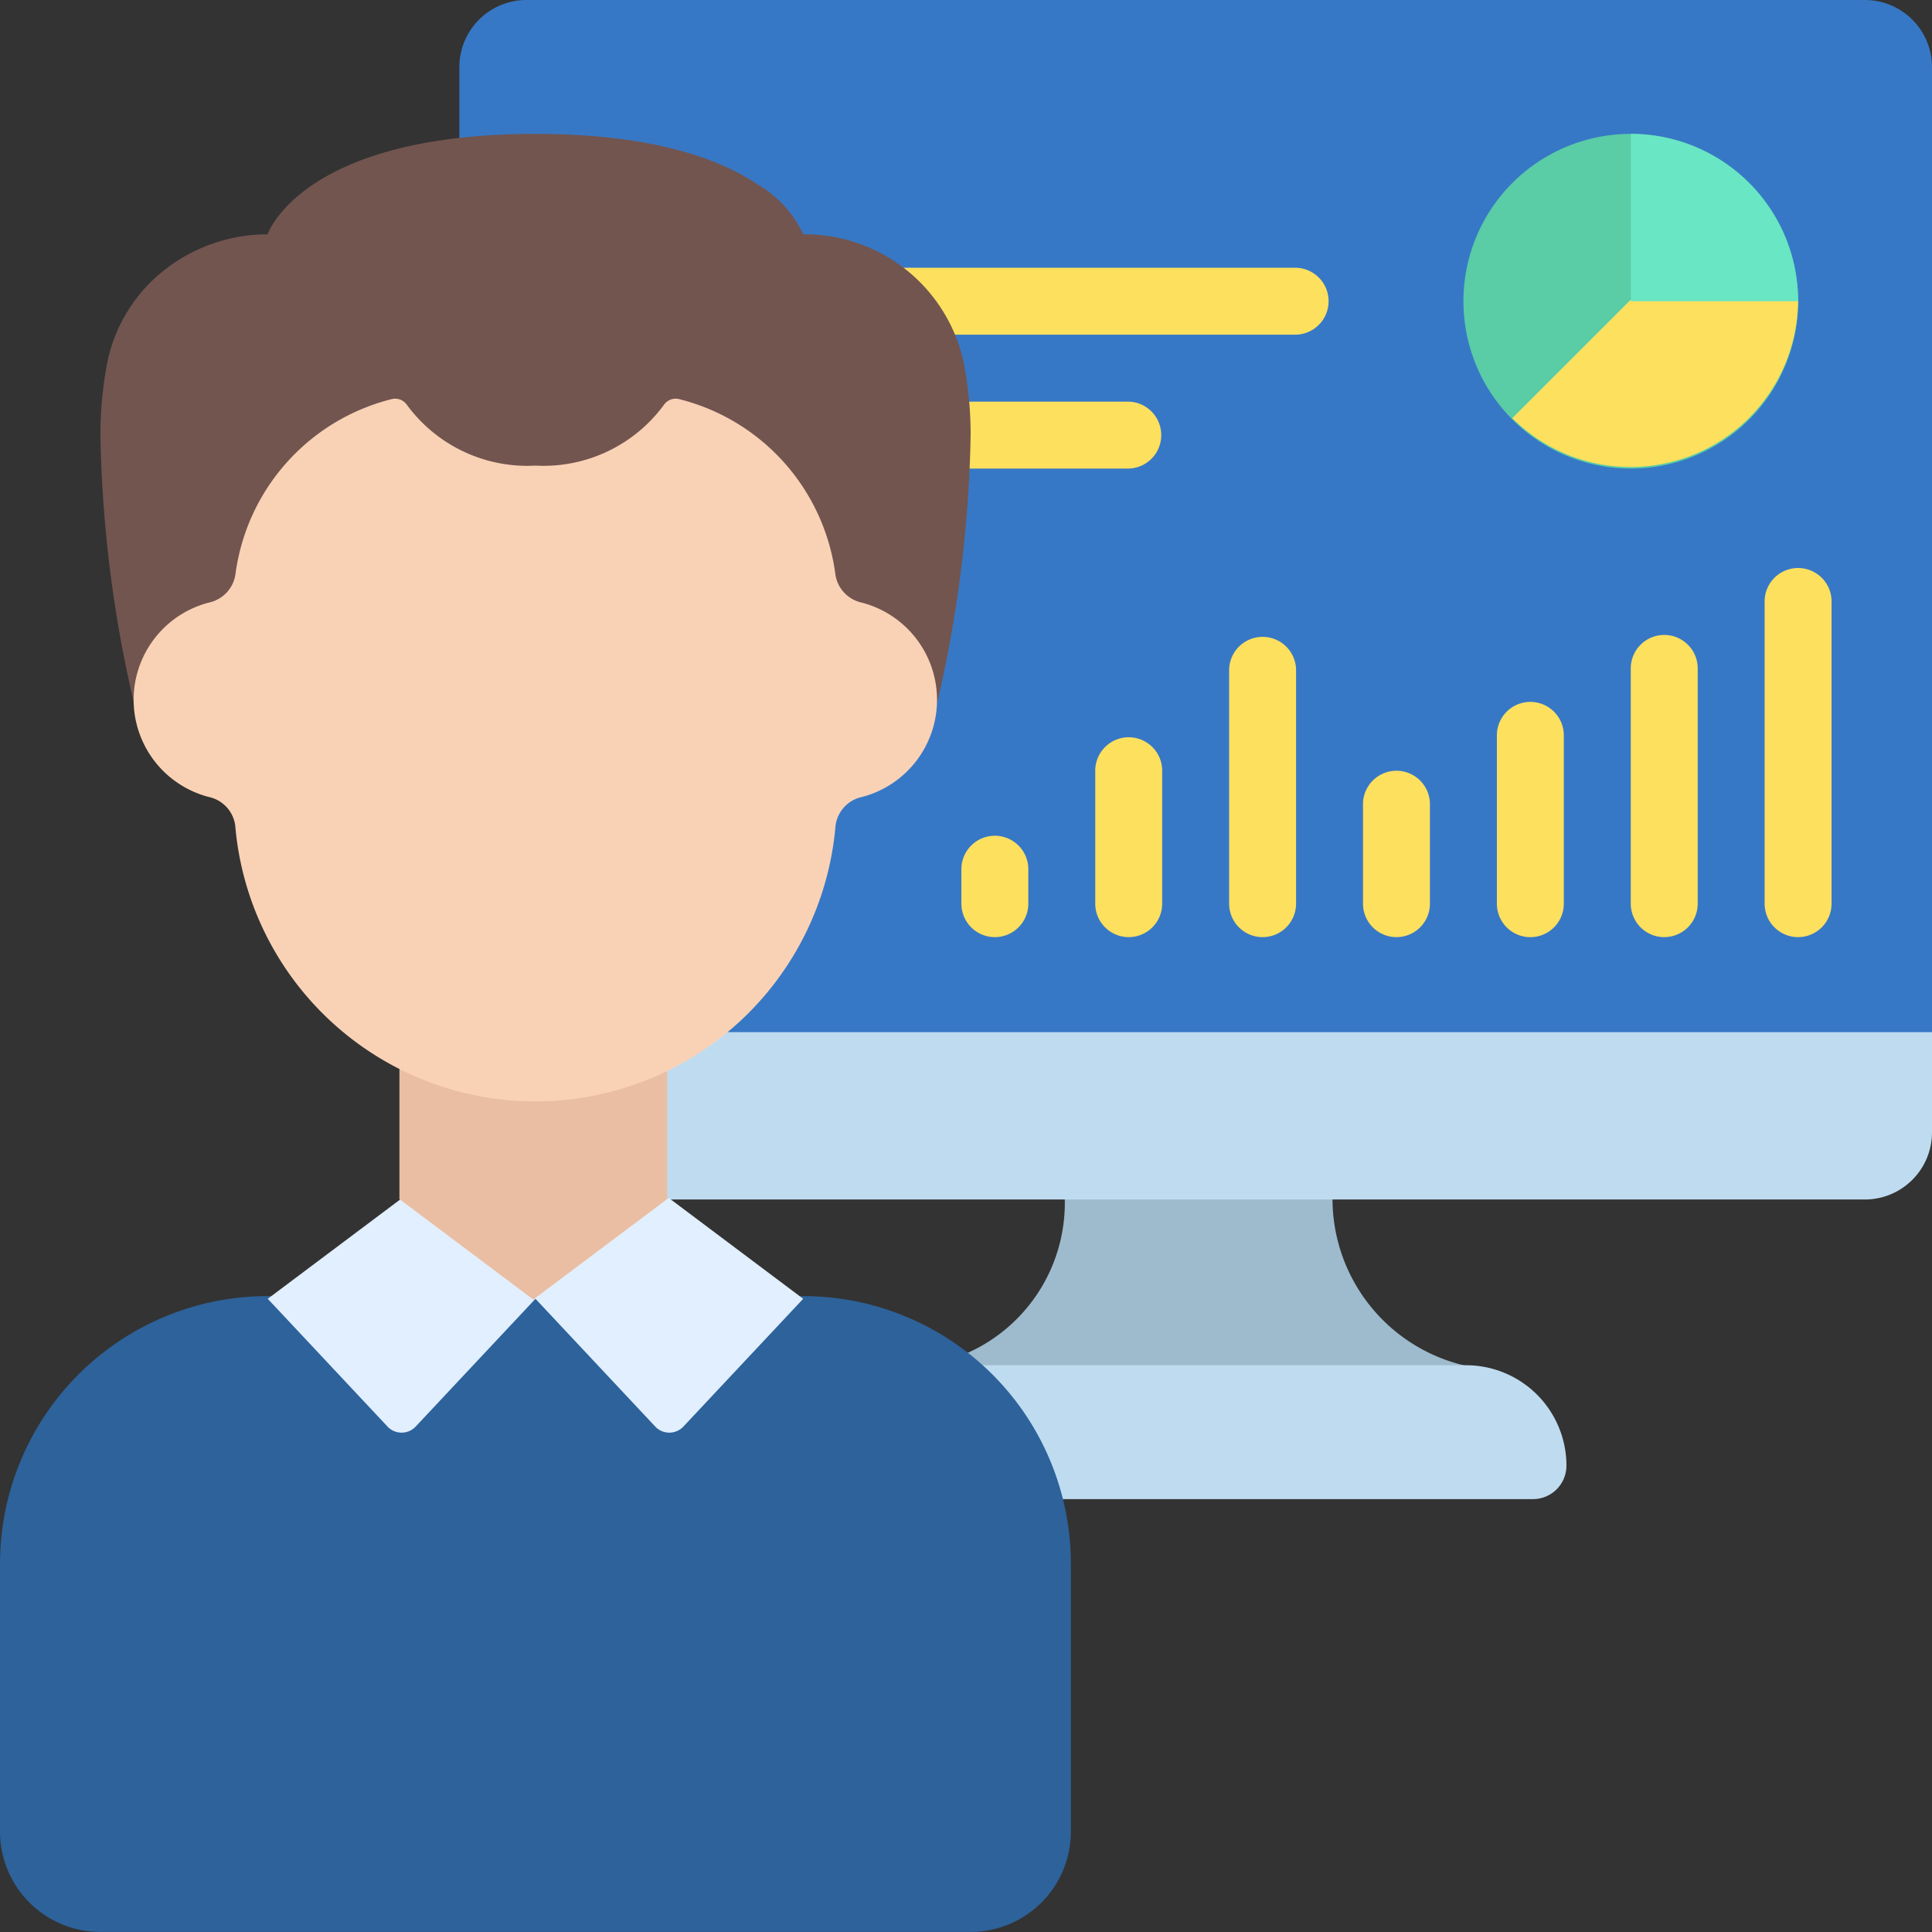 <svg xmlns="http://www.w3.org/2000/svg" width="70" height="70" viewBox="0 0 70 70">
  <rect x="0" y="0" width="70" height="70" fill="#333333" stroke="none"/>
  <g id="그룹_1258" data-name="그룹 1258" transform="translate(-1 -1)">
    <path id="패스_16091" data-name="패스 16091" d="M68.357,3.425V38.592L67.144,39.8H16.213L15,38.592V3.425A2.433,2.433,0,0,1,17.425,1H65.932a2.433,2.433,0,0,1,2.425,2.425Z" transform="translate(2.643)" fill="#3778c6"/>
    <path id="패스_16092" data-name="패스 16092" d="M48.4,43.276v1.213H29.752L29,43.276l1.1-.376a5.959,5.959,0,0,0,3.747-5.687V36h9.7v1.213A6.208,6.208,0,0,0,48.4,43.276Z" transform="translate(5.732 7.214)" fill="#9ebbce"/>
    <path id="패스_16093" data-name="패스 16093" d="M52.04,45.638a1.213,1.213,0,0,1-1.213,1.213H31.983l-2.231-3.638L29,42H48.4A3.638,3.638,0,0,1,52.04,45.638Z" transform="translate(5.715 8.465)" fill="#bfdbf0"/>
    <path id="패스_16094" data-name="패스 16094" d="M68.357,32v3.638a2.433,2.433,0,0,1-2.425,2.425H15V32Z" transform="translate(2.643 6.397)" fill="#bfdbf0"/>
    <path id="패스_16095" data-name="패스 16095" d="M51.063,5a6.063,6.063,0,1,0,6.063,6.063A6.063,6.063,0,0,0,51.063,5Z" transform="translate(9.023 0.851)" fill="#5acca6"/>
    <path id="패스_16096" data-name="패스 16096" d="M56.816,10A6.071,6.071,0,0,1,46.46,14.293L50.753,10Z" transform="translate(9.333 1.857)" fill="#fde05e"/>
    <path id="패스_16097" data-name="패스 16097" d="M56.063,11.063H50V5A6.063,6.063,0,0,1,56.063,11.063Z" transform="translate(10.086 0.851)" fill="#69e6c3"/>
    <g id="그룹_1257" data-name="그룹 1257" transform="translate(30.982 10.701)">
      <path id="패스_16098" data-name="패스 16098" d="M31.213,29.638A1.213,1.213,0,0,1,30,28.425V27.213a1.213,1.213,0,1,1,2.425,0v1.213A1.213,1.213,0,0,1,31.213,29.638Z" transform="translate(-25.149 -5.385)" fill="#fde05e"/>
      <path id="패스_16099" data-name="패스 16099" d="M35.213,30.276A1.213,1.213,0,0,1,34,29.063V24.213a1.213,1.213,0,0,1,2.425,0v4.851A1.213,1.213,0,0,1,35.213,30.276Z" transform="translate(-24.299 -6.023)" fill="#fde05e"/>
      <path id="패스_16100" data-name="패스 16100" d="M39.213,30.914A1.213,1.213,0,0,1,38,29.7V21.213a1.213,1.213,0,0,1,2.425,0V29.7A1.213,1.213,0,0,1,39.213,30.914Z" transform="translate(-23.448 -6.661)" fill="#fde05e"/>
      <path id="패스_16101" data-name="패스 16101" d="M43.213,30.063A1.213,1.213,0,0,1,42,28.851V25.213a1.213,1.213,0,0,1,2.425,0v3.638A1.213,1.213,0,0,1,43.213,30.063Z" transform="translate(-22.598 -5.81)" fill="#fde05e"/>
      <path id="패스_16102" data-name="패스 16102" d="M47.213,30.489A1.213,1.213,0,0,1,46,29.276V23.213a1.213,1.213,0,1,1,2.425,0v6.063A1.213,1.213,0,0,1,47.213,30.489Z" transform="translate(-21.747 -6.235)" fill="#fde05e"/>
      <path id="패스_16103" data-name="패스 16103" d="M51.213,30.914A1.213,1.213,0,0,1,50,29.7V21.213a1.213,1.213,0,1,1,2.425,0V29.7A1.213,1.213,0,0,1,51.213,30.914Z" transform="translate(-20.896 -6.661)" fill="#fde05e"/>
      <path id="패스_16104" data-name="패스 16104" d="M55.213,31.339A1.213,1.213,0,0,1,54,30.127V19.213a1.213,1.213,0,1,1,2.425,0V30.127A1.213,1.213,0,0,1,55.213,31.339Z" transform="translate(-20.046 -7.086)" fill="#fde05e"/>
      <path id="패스_16105" data-name="패스 16105" d="M42.977,11.425H27.213a1.213,1.213,0,1,1,0-2.425H42.977a1.213,1.213,0,0,1,0,2.425Z" transform="translate(-26 -9)" fill="#fde05e"/>
      <path id="패스_16106" data-name="패스 16106" d="M36.489,15.425H29.213a1.213,1.213,0,0,1,0-2.425h7.276a1.213,1.213,0,0,1,0,2.425Z" transform="translate(-25.575 -8.149)" fill="#fde05e"/>
    </g>
    <path id="패스_16107" data-name="패스 16107" d="M30.1,40a9.7,9.7,0,0,1,9.7,9.7v9.7a3.638,3.638,0,0,1-3.638,3.638H4.638A3.638,3.638,0,0,1,1,59.4V49.7A9.7,9.7,0,0,1,10.7,40Z" transform="translate(0 7.96)" fill="#2d629b"/>
    <path id="패스_16108" data-name="패스 16108" d="M23.552,37,28.4,40.638l-4.345,4.634a.7.7,0,0,1-1.011,0L18.7,40.638l-4.345,4.634a.7.7,0,0,1-1.011,0L9,40.638,13.851,37Z" transform="translate(1.701 7.42)" fill="#e1efff"/>
    <path id="패스_16109" data-name="패스 16109" d="M22.7,33v4.851l-4.851,3.638L13,37.851V33Z" transform="translate(2.472 6.595)" fill="#eabea3"/>
    <path id="패스_16110" data-name="패스 16110" d="M5.213,25.615A45.885,45.885,0,0,1,4,15.914a13.891,13.891,0,0,1,.243-2.6A5.7,5.7,0,0,1,6.3,9.948a6.048,6.048,0,0,1,3.759-1.31S11.276,5,19.765,5c4.244,0,6.67.909,8.028,1.819a4.085,4.085,0,0,1,1.673,1.819,5.893,5.893,0,0,1,5.821,4.681,13.891,13.891,0,0,1,.243,2.6,45.886,45.886,0,0,1-1.213,9.7Z" transform="translate(0.638 0.851)" fill="#72554f"/>
    <path id="패스_16111" data-name="패스 16111" d="M34.1,23.914a3.638,3.638,0,0,1-2.715,3.517,1.222,1.222,0,0,0-.962,1.039,10.914,10.914,0,0,1-21.75,0,1.222,1.222,0,0,0-.962-1.039,3.638,3.638,0,0,1,.015-7.044,1.23,1.23,0,0,0,.956-1.033,7.558,7.558,0,0,1,5.628-6.329.519.519,0,0,1,.57.182,5.411,5.411,0,0,0,4.669,2.219,5.411,5.411,0,0,0,4.669-2.219.519.519,0,0,1,.57-.182,7.558,7.558,0,0,1,5.628,6.332,1.23,1.23,0,0,0,.956,1.033A3.638,3.638,0,0,1,34.1,23.914Z" transform="translate(0.85 2.444)" fill="#f9d2b6"/>
  </g>
</svg>
